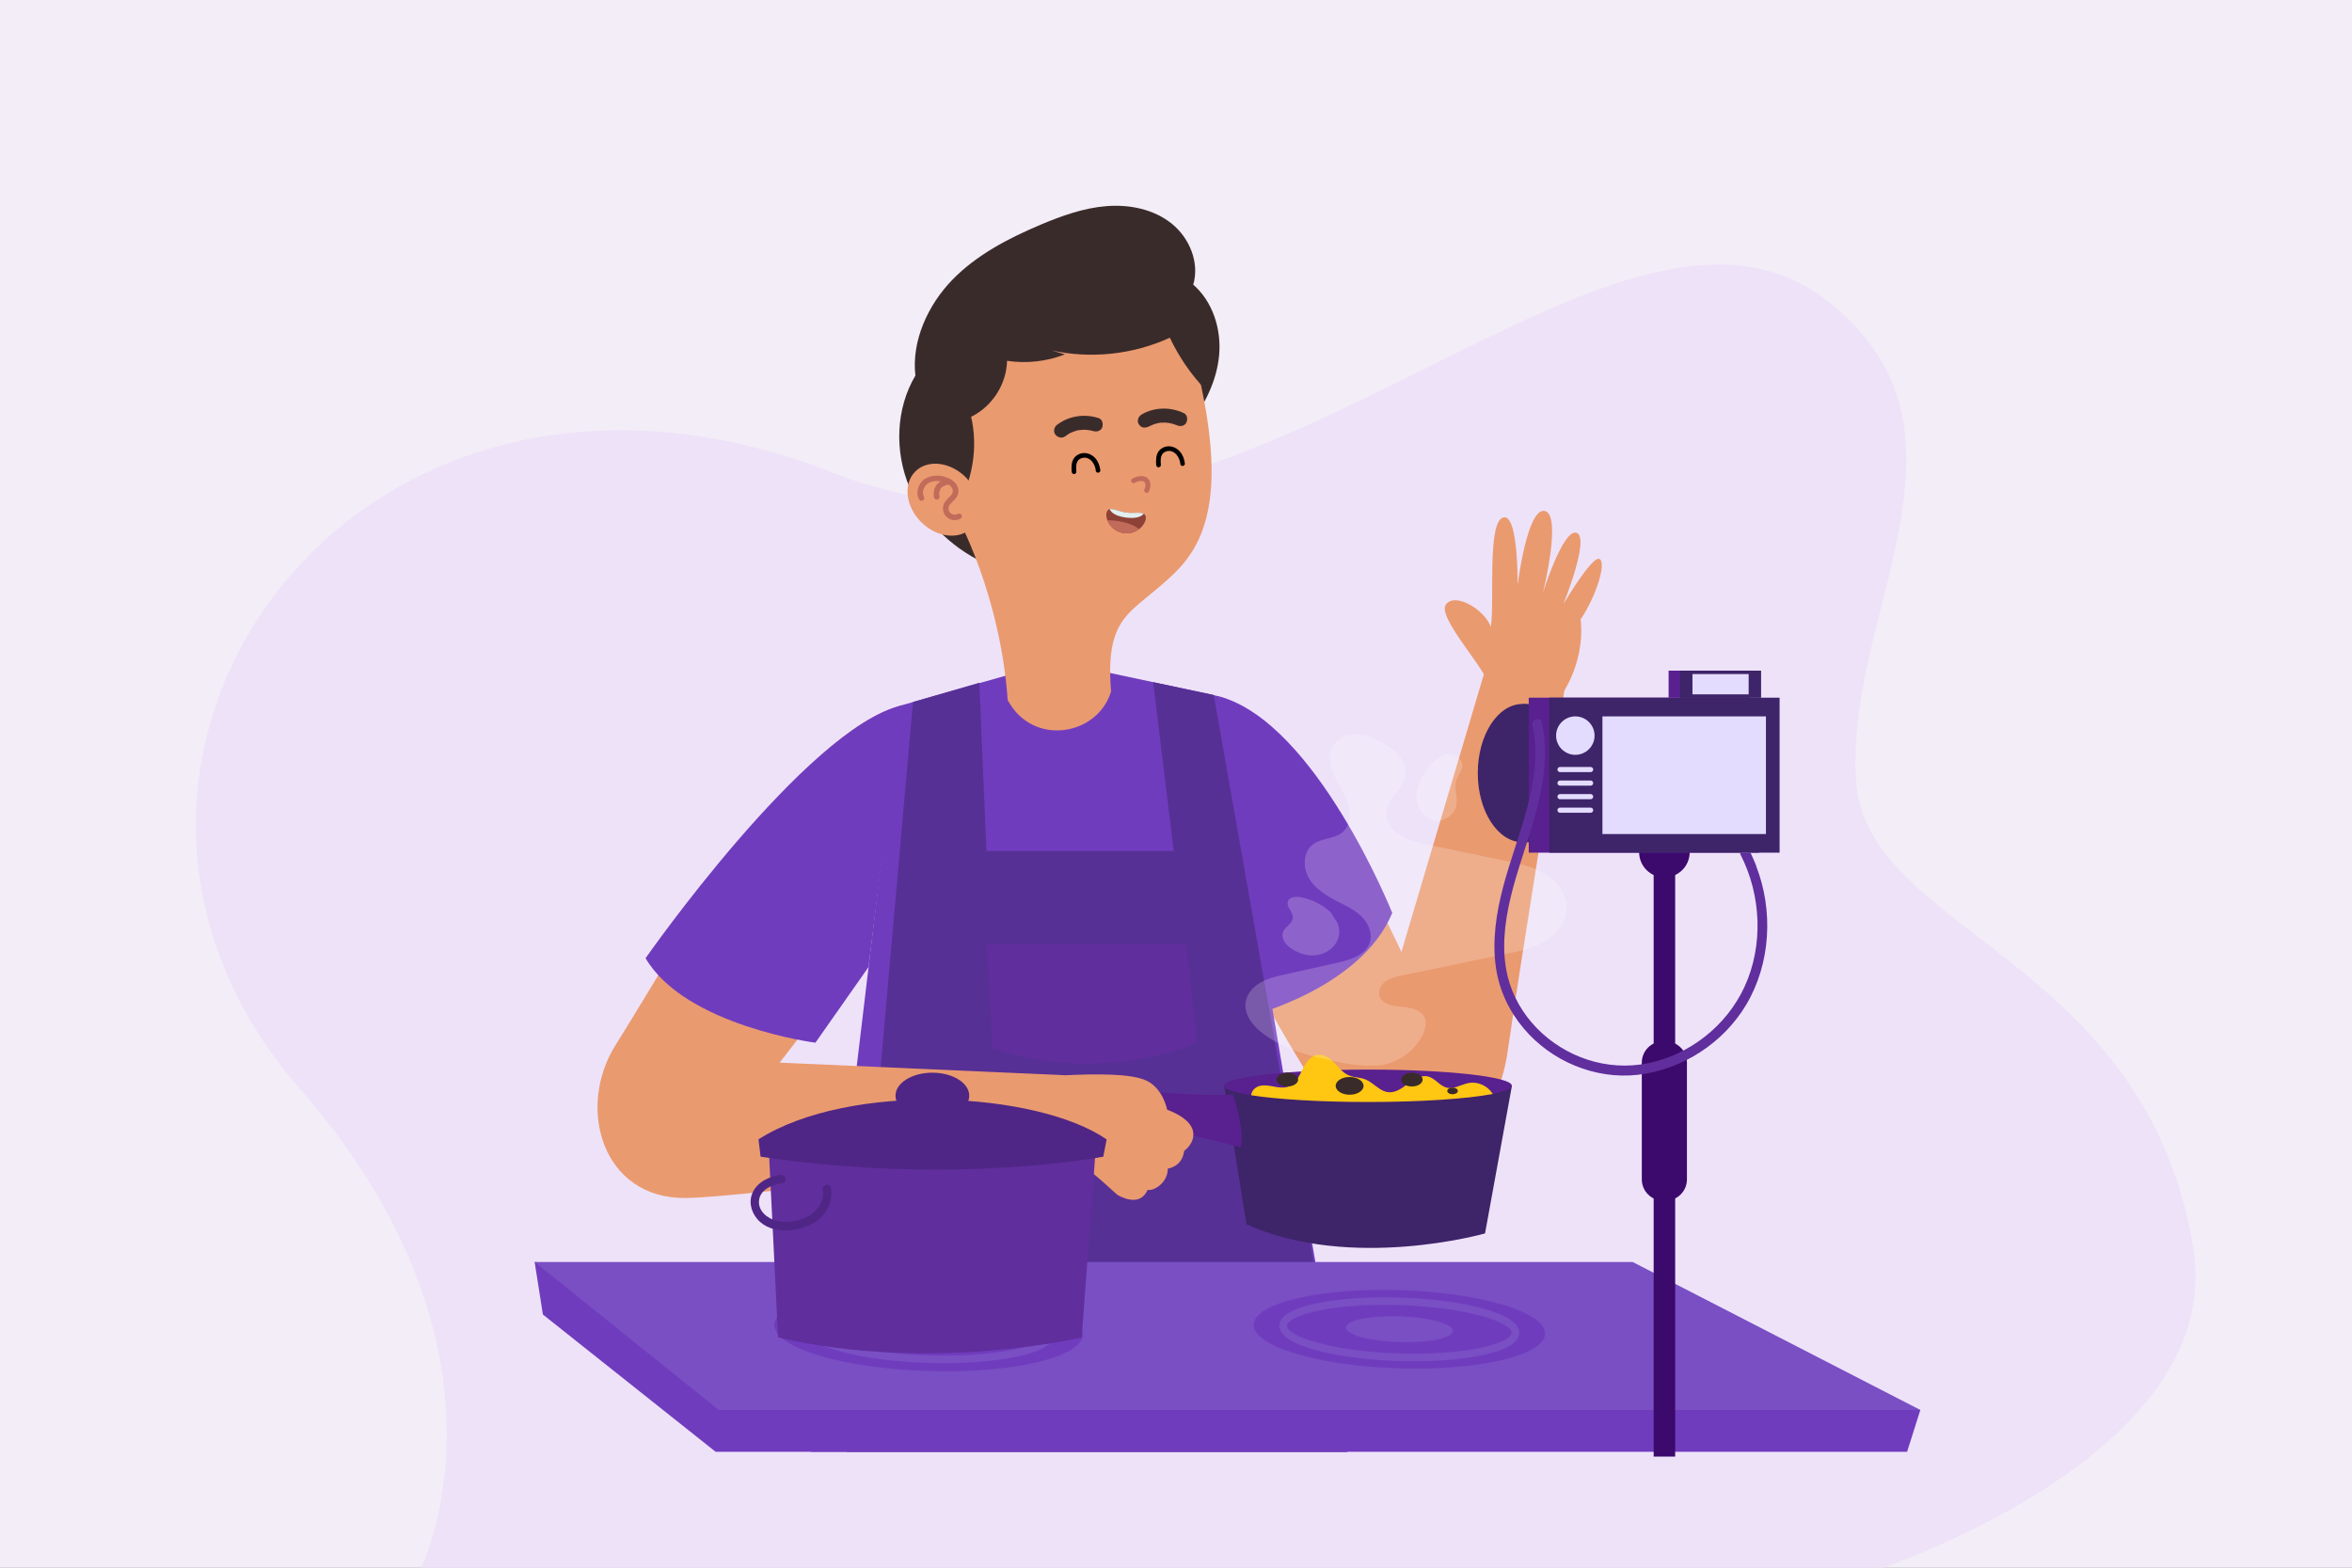 <svg width="720" height="480" viewBox="0 0 720 480" fill="none" xmlns="http://www.w3.org/2000/svg">
<rect x="0" y="0" width="720" height="480" fill="#808080" stroke="none"/>
<g clip-path="url(#clip0_2599_3806)">
<rect width="720" height="480" fill="#F2EDF6"/>
<path d="M570.791 481.997C570.791 481.997 681.934 447.078 671.415 382.22C656.97 293.155 571.602 285.684 568.216 239.402C564.466 188.15 609.469 133.149 560.715 93.148C492.98 37.569 379.344 193.526 255.209 144.814C106.815 86.582 3.501 235.921 93.664 335.479C161.95 415.661 128.618 480.632 128.618 480.632L570.791 482V481.997Z" fill="#EEE2F9"/>
<g clip-path="url(#clip1_2599_3806)">
<path d="M373.297 213.244C396.479 220.755 429.005 291.462 429.005 291.462L454.366 206.034L479.125 209.906C479.125 209.906 464.915 298.231 461.553 321.739C456.128 359.712 421.331 361.195 402.785 332.704C391.124 314.784 381.457 295.728 381.457 295.728L373.297 213.244Z" fill="#EA9A6F"/>
<path d="M455.779 210.417C456.312 206.198 439.365 188.857 442.727 184.94C445.787 181.346 454.62 186.864 456.358 191.941C457.656 185.31 454.967 158.187 460.647 158.395C464.843 158.558 464.565 179.167 464.565 179.167C464.565 179.167 467.509 155.289 472.887 156.448C478.266 157.607 472.331 181.485 472.331 181.485C472.331 181.485 478.567 161.525 482.694 163.171C486.751 164.794 478.59 184.963 478.59 184.963C478.59 184.963 487.377 170.056 489.625 171.146C491.874 172.235 488.628 182.552 483.876 189.646C485.36 204.32 476.852 214.381 476.852 214.381L455.802 210.44L455.779 210.417Z" fill="#EA9A6F"/>
<path d="M373.297 213.245C402.924 221.336 426.199 279.524 426.199 279.524C416.671 302.498 382.964 311.006 382.964 311.006L373.273 213.245H373.297Z" fill="#703CBE"/>
<path d="M412.518 444.515H248.246L249.753 431.718L250.263 427.429V427.406L251.7 415.305L252.071 412.129L252.233 410.877L253.416 400.955L253.949 396.457L253.995 396.04L255.155 386.396L258.029 362.124L258.632 357.047L259.443 350.278L260.811 338.71L262.272 326.4L266.143 293.99L266.282 292.715L266.723 288.96L275.37 216.143L275.857 215.981L279.473 214.961L299.804 209.165L307.756 206.916L339.841 206.059L352.985 208.864L371.578 212.851L373.316 213.245L387.991 299.855L389.521 308.92L389.938 311.377L391.283 319.352L392.836 328.509L392.859 328.602L393.532 332.473L393.555 332.612L393.578 332.914L394.204 336.577L401.692 380.74L402.665 386.396L404.311 396.202L404.937 399.842L407.07 412.407L407.209 413.218V413.242L407.835 417.02L408.345 419.872L410.339 431.718L412.518 444.515Z" fill="#703CBE"/>
<path d="M412.363 444.515H259.172L260.308 431.718L260.354 431.138L261.56 417.53L261.884 413.705L261.931 413.357L263.206 398.938L263.368 397.06L263.53 395.066L264.318 386.396L266.544 361.104L266.845 357.58L267.494 350.277L268.63 337.573L269.581 326.724L279.48 214.96V214.937L299.811 209.049V209.165L301.967 260.537H359.298L352.992 208.863L371.561 212.781L371.584 212.851L375.456 234.897V234.921L386.978 300.272L388.461 308.711L388.577 309.29L390.223 318.795L391.962 328.578L392.008 328.926L392.634 332.427L392.657 332.473L392.727 333.006L393.353 336.507L401.119 380.623L402.139 386.396L403.878 396.248L404.527 399.934L406.706 412.36L406.868 413.148L407.541 416.95L408.051 420.011L410.114 431.718L412.363 444.515Z" fill="#573095"/>
<path d="M302.223 289.122L303.776 320.882C336.695 332.497 366.531 319.259 366.531 319.259L363.054 289.122H302.223Z" fill="#602E9D"/>
<path d="M303.405 173.325C292.463 168.781 283.074 160.157 278.437 149.238C273.801 138.319 274.172 125.198 280.222 114.997C278.994 104.38 284.094 93.322 291.535 85.671C298.977 78.021 308.691 72.967 318.52 68.818C324.988 66.082 331.711 63.671 338.735 63.115C345.736 62.558 353.132 64.042 358.626 68.424C364.12 72.805 367.273 80.409 365.279 87.155C371.26 92.348 373.903 100.763 373.208 108.668C372.512 116.574 368.803 123.969 363.912 130.228C359.02 136.464 352.969 141.704 346.896 146.804C333.89 157.723 319.818 169.059 303.405 173.348V173.325Z" fill="#3A2B2B"/>
<path d="M292.879 157.955C292.879 157.955 306.163 181.741 308.481 214.359C316.178 228.732 336.022 225.301 340.126 211.716C339.106 199.313 340.937 193.378 344.6 188.858C344.901 188.487 345.203 188.139 345.527 187.791C345.736 187.536 345.968 187.305 346.223 187.073C346.663 186.609 347.173 186.192 347.66 185.728C348.355 185.125 349.074 184.5 349.816 183.874C352.76 181.416 356.237 178.797 360.039 174.971C365.58 169.454 369.521 162.082 370.588 150.862C370.611 150.722 370.634 150.583 370.634 150.444C370.657 150.282 370.68 150.12 370.68 149.957C370.703 149.656 370.703 149.401 370.727 149.1C370.75 148.961 370.75 148.845 370.773 148.729C371.422 137.787 369.567 123.321 364.12 103.523C358.463 83.006 307.438 78.254 295.29 105.679C290.306 116.992 292.903 157.955 292.903 157.955H292.879Z" fill="#EA9A6F"/>
<path d="M368.922 119.192C364.518 114.555 360.855 109.2 358.119 103.404C346.899 108.551 334.009 109.942 321.955 107.299C323.299 107.693 324.644 108.11 326.011 108.504C320.401 110.684 314.235 111.379 308.277 110.475C308.138 117.615 303.71 124.5 297.288 127.607C299.467 137.042 297.729 147.521 292.605 155.727C286.949 145.759 283.935 134.075 285.001 122.692C286.068 111.286 291.168 100.205 299.514 92.393C306.724 85.646 316.275 81.45 326.104 80.685C335.934 79.92 346.018 82.586 354.178 88.127C359.302 91.604 363.706 96.241 366.488 101.758C369.27 107.299 370.221 113.141 368.899 119.192H368.922Z" fill="#3A2B2B"/>
<path d="M346.563 146.571C347.282 146.154 348.024 145.899 348.858 145.806C349.577 145.713 350.388 145.783 351.014 146.177C351.686 146.618 352.057 147.336 352.15 148.101C352.243 148.843 352.034 149.608 351.802 150.304C351.663 150.674 351.339 150.999 350.898 150.906C350.527 150.814 350.156 150.396 350.295 150.002C350.481 149.492 350.666 148.936 350.643 148.379C350.643 148.101 350.527 147.823 350.365 147.591C350.365 147.591 350.365 147.614 350.388 147.638C350.226 147.406 349.924 147.336 349.646 147.29C349.646 147.29 349.6 147.29 349.577 147.29C349.53 147.29 349.461 147.29 349.414 147.29C349.252 147.29 349.113 147.29 348.951 147.313C348.881 147.313 348.789 147.313 348.719 147.336C348.673 147.336 348.673 147.336 348.673 147.336C348.673 147.336 348.673 147.336 348.626 147.336C348.163 147.452 347.768 147.661 347.328 147.846C347.003 147.985 346.586 147.916 346.378 147.591C346.169 147.267 346.215 146.733 346.586 146.525L346.563 146.571Z" fill="#C16B5B"/>
<path d="M362.413 126.495C358.287 124.547 353.418 124.594 349.431 126.935C348.457 127.515 347.97 128.859 348.596 129.879C349.408 131.201 350.729 131.108 351.935 130.482C353.001 129.926 354.183 129.555 355.389 129.393C355.389 129.323 355.296 129.439 355.343 129.439C356.896 129.277 358.426 129.509 359.886 130.065C359.979 130.088 360.049 130.134 360.188 130.181C361.208 130.644 362.529 130.552 363.132 129.462C363.642 128.535 363.503 127.005 362.413 126.495Z" fill="#3A2B2B"/>
<path d="M336.408 128.046C332.073 126.609 327.228 127.281 323.565 130.086C322.661 130.782 322.36 132.173 323.102 133.1C323.82 134.004 325.165 134.305 326.115 133.564C326.486 133.285 326.857 133.03 327.251 132.775C327.298 132.775 327.275 132.775 327.298 132.752C327.367 132.706 327.437 132.683 327.506 132.636C327.669 132.567 327.808 132.497 327.97 132.428C328.387 132.242 328.828 132.08 329.268 131.941C329.384 131.918 330.08 131.663 329.546 131.848C329.732 131.778 329.941 131.755 330.149 131.732C330.566 131.663 331.007 131.616 331.447 131.593C331.679 131.593 331.911 131.593 332.143 131.593C332.166 131.593 332.166 131.593 332.189 131.593C332.212 131.593 332.259 131.593 332.328 131.593C332.769 131.616 333.186 131.686 333.627 131.755C333.858 131.802 334.09 131.848 334.299 131.894C334.392 131.894 334.484 131.941 334.554 131.964C334.554 131.964 334.554 131.964 334.577 131.964C335.643 132.312 336.942 132.033 337.405 130.874C337.799 129.877 337.475 128.394 336.339 128.023L336.408 128.046Z" fill="#3A2B2B"/>
<path d="M335.451 144.021C335.22 142.236 334.014 140.173 332.02 140.127C331.186 140.127 330.328 140.474 329.888 141.193C329.308 142.167 329.424 143.372 329.493 144.439C329.517 144.81 329.146 145.157 328.775 145.157C328.381 145.157 328.102 144.833 328.056 144.439C327.963 143.025 327.94 141.494 328.775 140.289C329.493 139.269 330.745 138.689 331.997 138.713C333.249 138.736 334.455 139.362 335.289 140.289C336.216 141.332 336.68 142.654 336.842 144.021C336.889 144.392 336.471 144.74 336.124 144.74C335.706 144.74 335.475 144.416 335.405 144.021H335.451Z" fill="black"/>
<path d="M361.33 141.957C361.098 140.172 359.893 138.109 357.899 138.062C357.065 138.062 356.207 138.41 355.766 139.129C355.187 140.102 355.303 141.308 355.372 142.374C355.396 142.745 355.025 143.093 354.654 143.093C354.26 143.093 353.981 142.768 353.935 142.374C353.842 140.96 353.819 139.43 354.654 138.225C355.372 137.205 356.624 136.625 357.876 136.648C359.128 136.671 360.333 137.297 361.168 138.225C362.095 139.268 362.559 140.589 362.721 141.957C362.768 142.328 362.35 142.676 362.003 142.676C361.585 142.676 361.353 142.351 361.284 141.957H361.33Z" fill="black"/>
<path d="M339.026 156.354C339.954 155.079 342.156 156.585 344.868 156.956C347.581 157.327 350.084 156.423 350.664 157.907C351.383 159.785 348.462 163.842 344.034 163.239C339.606 162.659 337.844 157.976 339.026 156.354Z" fill="#8E4136"/>
<path d="M339.027 159.301C339.885 159.301 340.789 159.347 341.763 159.486C344.916 159.904 347.512 160.9 348.648 162.013C347.489 162.894 345.913 163.497 344.035 163.242C341.369 162.894 339.7 161.063 339.027 159.301Z" fill="#C16B5B"/>
<path d="M344.66 158.465C342.249 158.14 340.279 157.306 339.699 155.891C340.835 155.613 342.69 156.656 344.869 156.935C347.048 157.236 349.111 156.703 350.131 157.282C349.204 158.488 347.071 158.789 344.66 158.465Z" fill="#E1EFF0"/>
<path d="M281.941 159.811C286.694 164.586 293.602 165.421 297.404 161.665C301.206 157.91 300.441 150.978 295.689 146.179C290.936 141.404 284.028 140.569 280.226 144.325C276.424 148.08 277.189 155.012 281.941 159.811Z" fill="#EA9A6F"/>
<path d="M283.259 146.595C285.021 145.483 287.455 145.32 289.796 146.178C290.956 146.595 291.837 147.175 292.462 147.917C293.297 148.89 293.598 150.189 293.274 151.278C292.996 152.252 292.277 152.947 291.651 153.55C291.187 153.991 290.77 154.408 290.538 154.872C290.191 155.59 290.376 156.541 290.956 157.074C291.535 157.607 292.486 157.723 293.181 157.329C293.598 157.097 294.108 157.236 294.34 157.653C294.572 158.048 294.433 158.581 294.016 158.813C293.575 159.068 293.088 159.207 292.578 159.253C291.582 159.346 290.538 159.021 289.796 158.326C288.684 157.283 288.336 155.521 289.008 154.153C289.356 153.411 289.959 152.855 290.469 152.345C290.979 151.835 291.466 151.371 291.628 150.815C291.79 150.258 291.605 149.563 291.141 149.006C290.956 148.798 290.724 148.589 290.446 148.404C289.611 148.473 288.591 148.821 288.104 149.424C287.571 150.119 287.362 151.093 287.571 151.951C287.687 152.414 287.409 152.855 286.968 152.971C286.922 152.971 286.875 152.971 286.829 152.971C286.435 152.994 286.041 152.739 285.948 152.345C285.6 150.977 285.902 149.493 286.783 148.357C287.107 147.94 287.525 147.639 287.965 147.384C286.528 147.129 285.16 147.314 284.14 147.963C282.888 148.775 282.03 150.652 282.842 152.066C283.073 152.484 282.934 152.994 282.517 153.226C282.1 153.457 281.59 153.318 281.358 152.901C280.199 150.838 281.057 147.94 283.213 146.549L283.259 146.595Z" fill="#C16B5B"/>
<path d="M374.738 332.473L381.577 374.874C413.731 389.293 454.602 377.656 454.602 377.656L462.832 332.473H374.738Z" fill="#3E2469"/>
<path d="M377.428 335.141C367.366 336.161 320.12 331.594 320.12 331.594L317.199 342.443C345.783 341.423 379.815 351.345 379.815 351.345C381.346 346.871 377.451 335.164 377.451 335.164L377.428 335.141Z" fill="#59208F"/>
<path d="M462.809 332.473C462.809 333.377 460.676 334.211 456.944 334.93C449.34 336.39 435.082 337.387 418.762 337.387C404.018 337.387 390.989 336.576 382.991 335.324C377.798 334.513 374.715 333.516 374.715 332.449C374.715 330.548 384.312 328.902 398.361 328.068C402.117 327.859 406.197 327.697 410.509 327.581C413.198 327.535 415.957 327.488 418.762 327.488C443.08 327.488 462.809 329.691 462.809 332.426V332.473Z" fill="#59208F"/>
<path d="M456.968 334.953C449.364 336.414 435.107 337.411 418.786 337.411C404.042 337.411 391.014 336.599 383.016 335.347C383.085 334.211 383.989 333.099 385.102 332.658C386.586 332.079 388.232 332.38 389.808 332.658C391.361 332.959 393.031 333.238 394.514 332.658C396.415 331.893 397.482 329.946 398.409 328.091C398.502 327.883 398.594 327.697 398.687 327.512C399.684 325.472 401.121 323.269 403.347 322.968C405.294 322.713 407.102 324.011 408.47 325.425C409.166 326.144 409.838 326.909 410.533 327.604C411.229 328.277 411.994 328.879 412.875 329.25C414.451 329.923 416.283 329.853 417.882 330.456C420.456 331.453 422.31 334.165 425.069 334.42C427.318 334.629 429.311 333.099 431.12 331.731C432.928 330.363 435.13 329.018 437.309 329.644C439.396 330.224 440.717 332.449 442.804 333.006C445.099 333.609 447.324 332.009 449.642 331.592C452.448 331.082 455.461 332.496 456.945 334.907L456.968 334.953Z" fill="#FFC612"/>
<path d="M417.418 332.473C417.418 333.98 415.517 335.185 413.152 335.185C410.788 335.185 408.887 333.98 408.887 332.473C408.887 330.966 410.788 329.761 413.152 329.761C415.517 329.761 417.418 330.989 417.418 332.473Z" fill="#3A2B2B"/>
<path d="M432.21 332.659C434.028 332.659 435.502 331.714 435.502 330.549C435.502 329.384 434.028 328.439 432.21 328.439C430.392 328.439 428.918 329.384 428.918 330.549C428.918 331.714 430.392 332.659 432.21 332.659Z" fill="#3A2B2B"/>
<path d="M394.093 332.659C395.911 332.659 397.385 331.714 397.385 330.549C397.385 329.384 395.911 328.439 394.093 328.439C392.275 328.439 390.801 329.384 390.801 330.549C390.801 331.714 392.275 332.659 394.093 332.659Z" fill="#3A2B2B"/>
<path d="M444.658 335.046C445.554 335.046 446.281 334.589 446.281 334.026C446.281 333.463 445.554 333.006 444.658 333.006C443.762 333.006 443.035 333.463 443.035 334.026C443.035 334.589 443.762 335.046 444.658 335.046Z" fill="#3A2B2B"/>
<path d="M275.373 216.145C241.249 226.693 206.985 290.607 188.508 319.864C176.268 339.244 184.451 366.901 209.627 366.808C227.965 366.739 326.236 353.432 326.236 353.432V329.229L238.675 325.358L266.726 288.984L275.373 216.145Z" fill="#EA9A6F"/>
<path d="M362.466 352.432C366.083 349.651 368.007 343.809 357.297 339.775C357.297 339.775 356.114 333.376 351.014 330.896C346.354 328.647 335.389 328.786 326.186 329.227L320.32 351.76C328.898 352.432 341.046 365.299 342.228 365.948C344.917 367.408 349.275 368.823 351.315 364.325C353.425 364.719 357.528 361.984 357.482 357.811C357.482 357.811 361.887 357.301 362.489 352.432H362.466Z" fill="#EA9A6F"/>
<path d="M275.859 216.004C246.718 223.144 197.617 293.387 197.617 293.387C209.811 314.112 249.616 319.259 249.616 319.259L265.89 296.076L275.859 215.98V216.004Z" fill="#703CBE"/>
<path d="M587.86 431.719L583.803 444.515H219.071L166.191 402.485L163.664 386.396L192.387 389.457L237.454 394.279L254.007 396.04L255.374 396.18L263.372 397.037L272.947 398.081H273.063L314.119 402.462L328.608 404.015L331.529 404.34L387.029 410.275L401.587 411.851L406.687 412.384L407.035 412.431L419.971 413.798L436.755 415.583L454.444 417.484L506.141 423.002L512.725 423.697L587.813 431.719H587.86Z" fill="#703CBE"/>
<path d="M163.664 386.396H499.789L587.883 431.719H220.021L163.664 386.396Z" fill="#794FC3"/>
<path d="M331.502 408.606C331.27 415.607 309.942 420.614 283.862 419.78C257.782 418.945 236.801 412.593 237.033 405.592C237.265 398.591 258.593 393.583 284.673 394.418C310.754 395.253 331.734 401.605 331.502 408.606Z" fill="#703CBE"/>
<path d="M321.927 408.281C321.765 413.288 304.772 416.789 283.977 416.14C263.182 415.491 246.444 410.877 246.607 405.87C246.769 400.863 263.762 397.362 284.557 398.011C305.351 398.683 322.089 403.274 321.927 408.281Z" stroke="#794FC3" stroke-width="2.318" stroke-miterlimit="10"/>
<path d="M301.619 407.632C301.549 409.928 293.714 411.55 284.139 411.249C274.565 410.948 266.845 408.815 266.915 406.52C266.984 404.225 274.82 402.602 284.394 402.903C293.969 403.205 301.688 405.337 301.619 407.632Z" fill="#794FC3"/>
<path d="M472.966 408.419C472.758 415.026 452.612 419.755 427.992 418.967C403.372 418.179 383.574 412.175 383.783 405.568C383.992 398.96 404.137 394.231 428.757 395.019C453.4 395.808 473.175 401.812 472.966 408.419Z" fill="#703CBE"/>
<path d="M463.918 408.141C463.756 412.87 447.737 416.186 428.101 415.56C408.466 414.934 392.678 410.599 392.817 405.869C392.98 401.14 408.999 397.825 428.634 398.451C448.27 399.077 464.057 403.412 463.918 408.141Z" stroke="#794FC3" stroke-width="2.318" stroke-miterlimit="10"/>
<path d="M444.761 407.515C444.692 409.694 437.297 411.224 428.255 410.923C419.214 410.645 411.935 408.628 412.004 406.449C412.074 404.269 419.469 402.739 428.51 403.041C437.552 403.319 444.831 405.336 444.761 407.515Z" fill="#794FC3"/>
<path d="M235.269 350.277L238.19 409.509C285.39 420.428 331.129 409.509 331.129 409.509L335.534 350.277H235.246H235.269Z" fill="#602E9D"/>
<path d="M232.191 348.865L232.84 354.151C292.211 363.053 337.742 354.151 337.742 354.151L338.762 348.865C317.503 334.167 260.033 331.084 232.168 348.865H232.191Z" fill="#4F2686"/>
<path d="M285.419 342.534C291.654 342.534 296.709 339.379 296.709 335.487C296.709 331.595 291.654 328.439 285.419 328.439C279.184 328.439 274.129 331.595 274.129 335.487C274.129 339.379 279.184 342.534 285.419 342.534Z" fill="#4F2686"/>
<path d="M254.333 363.723C254.055 362.077 251.574 362.772 251.852 364.418C252.432 367.803 250.16 370.886 247.332 372.439C244.527 373.969 240.841 374.526 237.734 373.784C234.906 373.112 232.031 370.77 232.356 367.571C232.704 364.07 236.621 362.656 239.566 362.239C241.212 362.007 240.516 359.503 238.87 359.758C235.648 360.222 232.356 361.613 230.687 364.58C229.064 367.432 229.736 370.793 231.799 373.228C236.158 378.42 245.477 377.354 250.369 373.552C253.359 371.211 255.005 367.525 254.356 363.769L254.333 363.723Z" fill="#4F2686"/>
<g style="mix-blend-mode:soft-light" opacity="0.2">
<path d="M388.207 317.567C384.312 315.087 380.464 311.03 381.368 306.509C381.878 304.029 383.779 302.012 386.004 300.76C388.23 299.531 390.734 298.952 393.214 298.395C398.662 297.167 404.11 295.961 409.558 294.733C413.522 293.852 418.112 292.391 419.341 288.543C420.245 285.738 418.854 282.608 416.744 280.545C414.635 278.482 411.876 277.253 409.256 275.908C405.895 274.17 402.51 272.083 400.632 268.791C398.755 265.499 398.94 260.747 401.977 258.498C404.62 256.528 408.538 256.922 411.042 254.789C413.476 252.702 413.638 248.924 412.618 245.887C411.598 242.85 409.651 240.23 408.352 237.286C407.054 234.365 406.521 230.749 408.306 228.083C409.766 225.903 412.548 224.837 415.191 224.907C417.834 224.976 420.338 225.973 422.679 227.202C424.812 228.314 426.875 229.636 428.359 231.514C429.843 233.391 430.7 235.895 430.121 238.213C429.217 241.83 425.229 244.102 424.487 247.765C423.861 250.778 425.739 253.862 428.289 255.6C430.839 257.339 433.946 257.988 436.96 258.614C444.911 260.26 452.886 261.929 460.838 263.575C465.08 264.456 469.415 265.383 473.101 267.655C476.787 269.927 479.755 273.891 479.616 278.227C479.5 282.376 476.556 286.039 473.009 288.172C469.438 290.305 465.289 291.186 461.232 292.02C450.521 294.246 439.811 296.448 429.101 298.674C427.408 299.021 425.693 299.392 424.279 300.366C422.865 301.34 421.845 303.101 422.239 304.771C422.795 307.066 425.577 307.993 427.942 308.155C432.555 308.433 438.072 309.639 436.009 315.666C434.131 321.114 427.895 325.681 422.239 326.191C416.327 326.701 410.091 325.334 404.342 324.012C398.685 322.714 393.121 320.743 388.207 317.591V317.567Z" fill="white"/>
</g>
<g style="mix-blend-mode:soft-light" opacity="0.2">
<path d="M407.474 279.455C404.878 276.975 401.54 275.306 398.016 274.703C396.602 274.448 394.747 274.633 394.26 275.978C393.658 277.694 395.883 279.247 395.767 281.055C395.651 282.794 393.495 283.652 392.823 285.251C392.406 286.225 392.614 287.384 393.148 288.288C393.681 289.192 394.515 289.911 395.396 290.49C397.552 291.905 400.149 292.739 402.722 292.484C405.295 292.229 407.776 290.815 409.074 288.589C410.372 286.364 410.279 283.327 408.61 281.333L407.474 279.479V279.455Z" fill="white"/>
<path d="M445.821 238.839C446.609 236.613 448.789 234.782 446.888 232.464C445.288 230.54 443.039 230.354 440.999 231.606C436.826 234.202 433.001 240.207 433.766 245.237C434.16 247.88 435.969 250.384 438.542 251.103C441.671 251.983 445.311 249.688 445.844 246.466C446.262 243.939 445.01 241.25 445.844 238.816L445.821 238.839Z" fill="white"/>
</g>
<path d="M509.513 268.652C505.224 268.652 501.77 265.175 501.77 260.909V259.75H517.256V260.909C517.256 265.198 513.778 268.652 509.513 268.652Z" fill="#3C096C"/>
<path d="M512.807 261.187H506.223V445.975H512.807V261.187Z" fill="#3C096C"/>
<path d="M466.084 257.872C473.651 257.872 479.785 248.396 479.785 236.707C479.785 225.017 473.651 215.541 466.084 215.541C458.517 215.541 452.383 225.017 452.383 236.707C452.383 248.396 458.517 257.872 466.084 257.872Z" fill="#3E2469"/>
<path d="M466.106 257.873H481.406V215.565H466.106V257.873Z" fill="#3E2469"/>
<path d="M467.978 261.072H538.5V213.617H467.978V261.072Z" fill="#59208F"/>
<path d="M474.248 261.072H544.77V213.617H474.248V261.072Z" fill="#3E2469"/>
<path d="M490.542 255.368H540.594V219.342H490.542V255.368Z" fill="#E3DCFF"/>
<path d="M510.796 213.641H535.602V205.341H510.796V213.641Z" fill="#59208F"/>
<path d="M514.304 213.641H539.109V205.341H514.304V213.641Z" fill="#3E2469"/>
<path d="M518.103 212.597H535.305V206.384H518.103V212.597Z" fill="#E3DCFF"/>
<path d="M476.355 225.231C476.355 228.477 478.998 231.12 482.244 231.12C485.489 231.12 488.132 228.477 488.132 225.231C488.132 221.986 485.489 219.343 482.244 219.343C478.998 219.343 476.355 221.986 476.355 225.231Z" fill="#E3DCFF"/>
<path d="M477.558 236.406H486.924C487.364 236.406 487.712 236.058 487.712 235.617C487.712 235.177 487.364 234.829 486.924 234.829H477.558C477.117 234.829 476.77 235.177 476.77 235.617C476.77 236.058 477.117 236.406 477.558 236.406Z" fill="#E3DCFF"/>
<path d="M477.558 240.555H486.924C487.364 240.555 487.712 240.207 487.712 239.767C487.712 239.326 487.364 238.979 486.924 238.979H477.558C477.117 238.979 476.77 239.326 476.77 239.767C476.77 240.207 477.117 240.555 477.558 240.555Z" fill="#E3DCFF"/>
<path d="M477.558 244.704H486.924C487.364 244.704 487.712 244.357 487.712 243.916C487.712 243.476 487.364 243.128 486.924 243.128H477.558C477.117 243.128 476.77 243.476 476.77 243.916C476.77 244.357 477.117 244.704 477.558 244.704Z" fill="#E3DCFF"/>
<path d="M477.558 248.855H486.924C487.364 248.855 487.712 248.507 487.712 248.067C487.712 247.626 487.364 247.278 486.924 247.278H477.558C477.117 247.278 476.77 247.626 476.77 248.067C476.77 248.507 477.117 248.855 477.558 248.855Z" fill="#E3DCFF"/>
<path d="M509.896 318.844H509.108C505.51 318.844 502.594 321.76 502.594 325.358V361.106C502.594 364.703 505.51 367.62 509.108 367.62H509.896C513.494 367.62 516.411 364.703 516.411 361.106V325.358C516.411 321.76 513.494 318.844 509.896 318.844Z" fill="#3C096C"/>
<path d="M537.626 265.106C537.093 263.738 536.49 262.416 535.864 261.095H532.642C532.642 261.28 532.711 261.443 532.804 261.651C539.156 274.031 539.898 289.47 534.01 302.198C528.515 314.067 517.318 322.9 504.498 325.543C492.072 328.093 479.159 323.781 470.373 314.716C466.108 310.312 462.978 304.887 461.518 298.906C459.617 291 460.544 282.771 462.398 274.935C466.131 259.171 473.99 243.824 472.831 227.225C472.692 225.208 472.413 223.191 471.996 221.221C471.602 219.32 468.704 220.131 469.098 222.032C472.645 239.025 464.369 255.485 460.15 271.55C458.017 279.664 456.719 288.103 457.971 296.448C458.991 303.264 461.981 309.593 466.409 314.855C474.871 324.917 488.247 330.573 501.368 329.09C514.953 327.536 527.542 319.376 534.543 307.646C542.077 294.988 542.912 278.806 537.603 265.175L537.626 265.106Z" fill="#602E9D"/>
</g>
</g>
<defs>
<clipPath id="clip0_2599_3806">
<rect width="720" height="480" fill="white"/>
</clipPath>
<clipPath id="clip1_2599_3806">
<rect width="454.889" height="383" fill="white" transform="translate(133 63)"/>
</clipPath>
</defs>
</svg>
